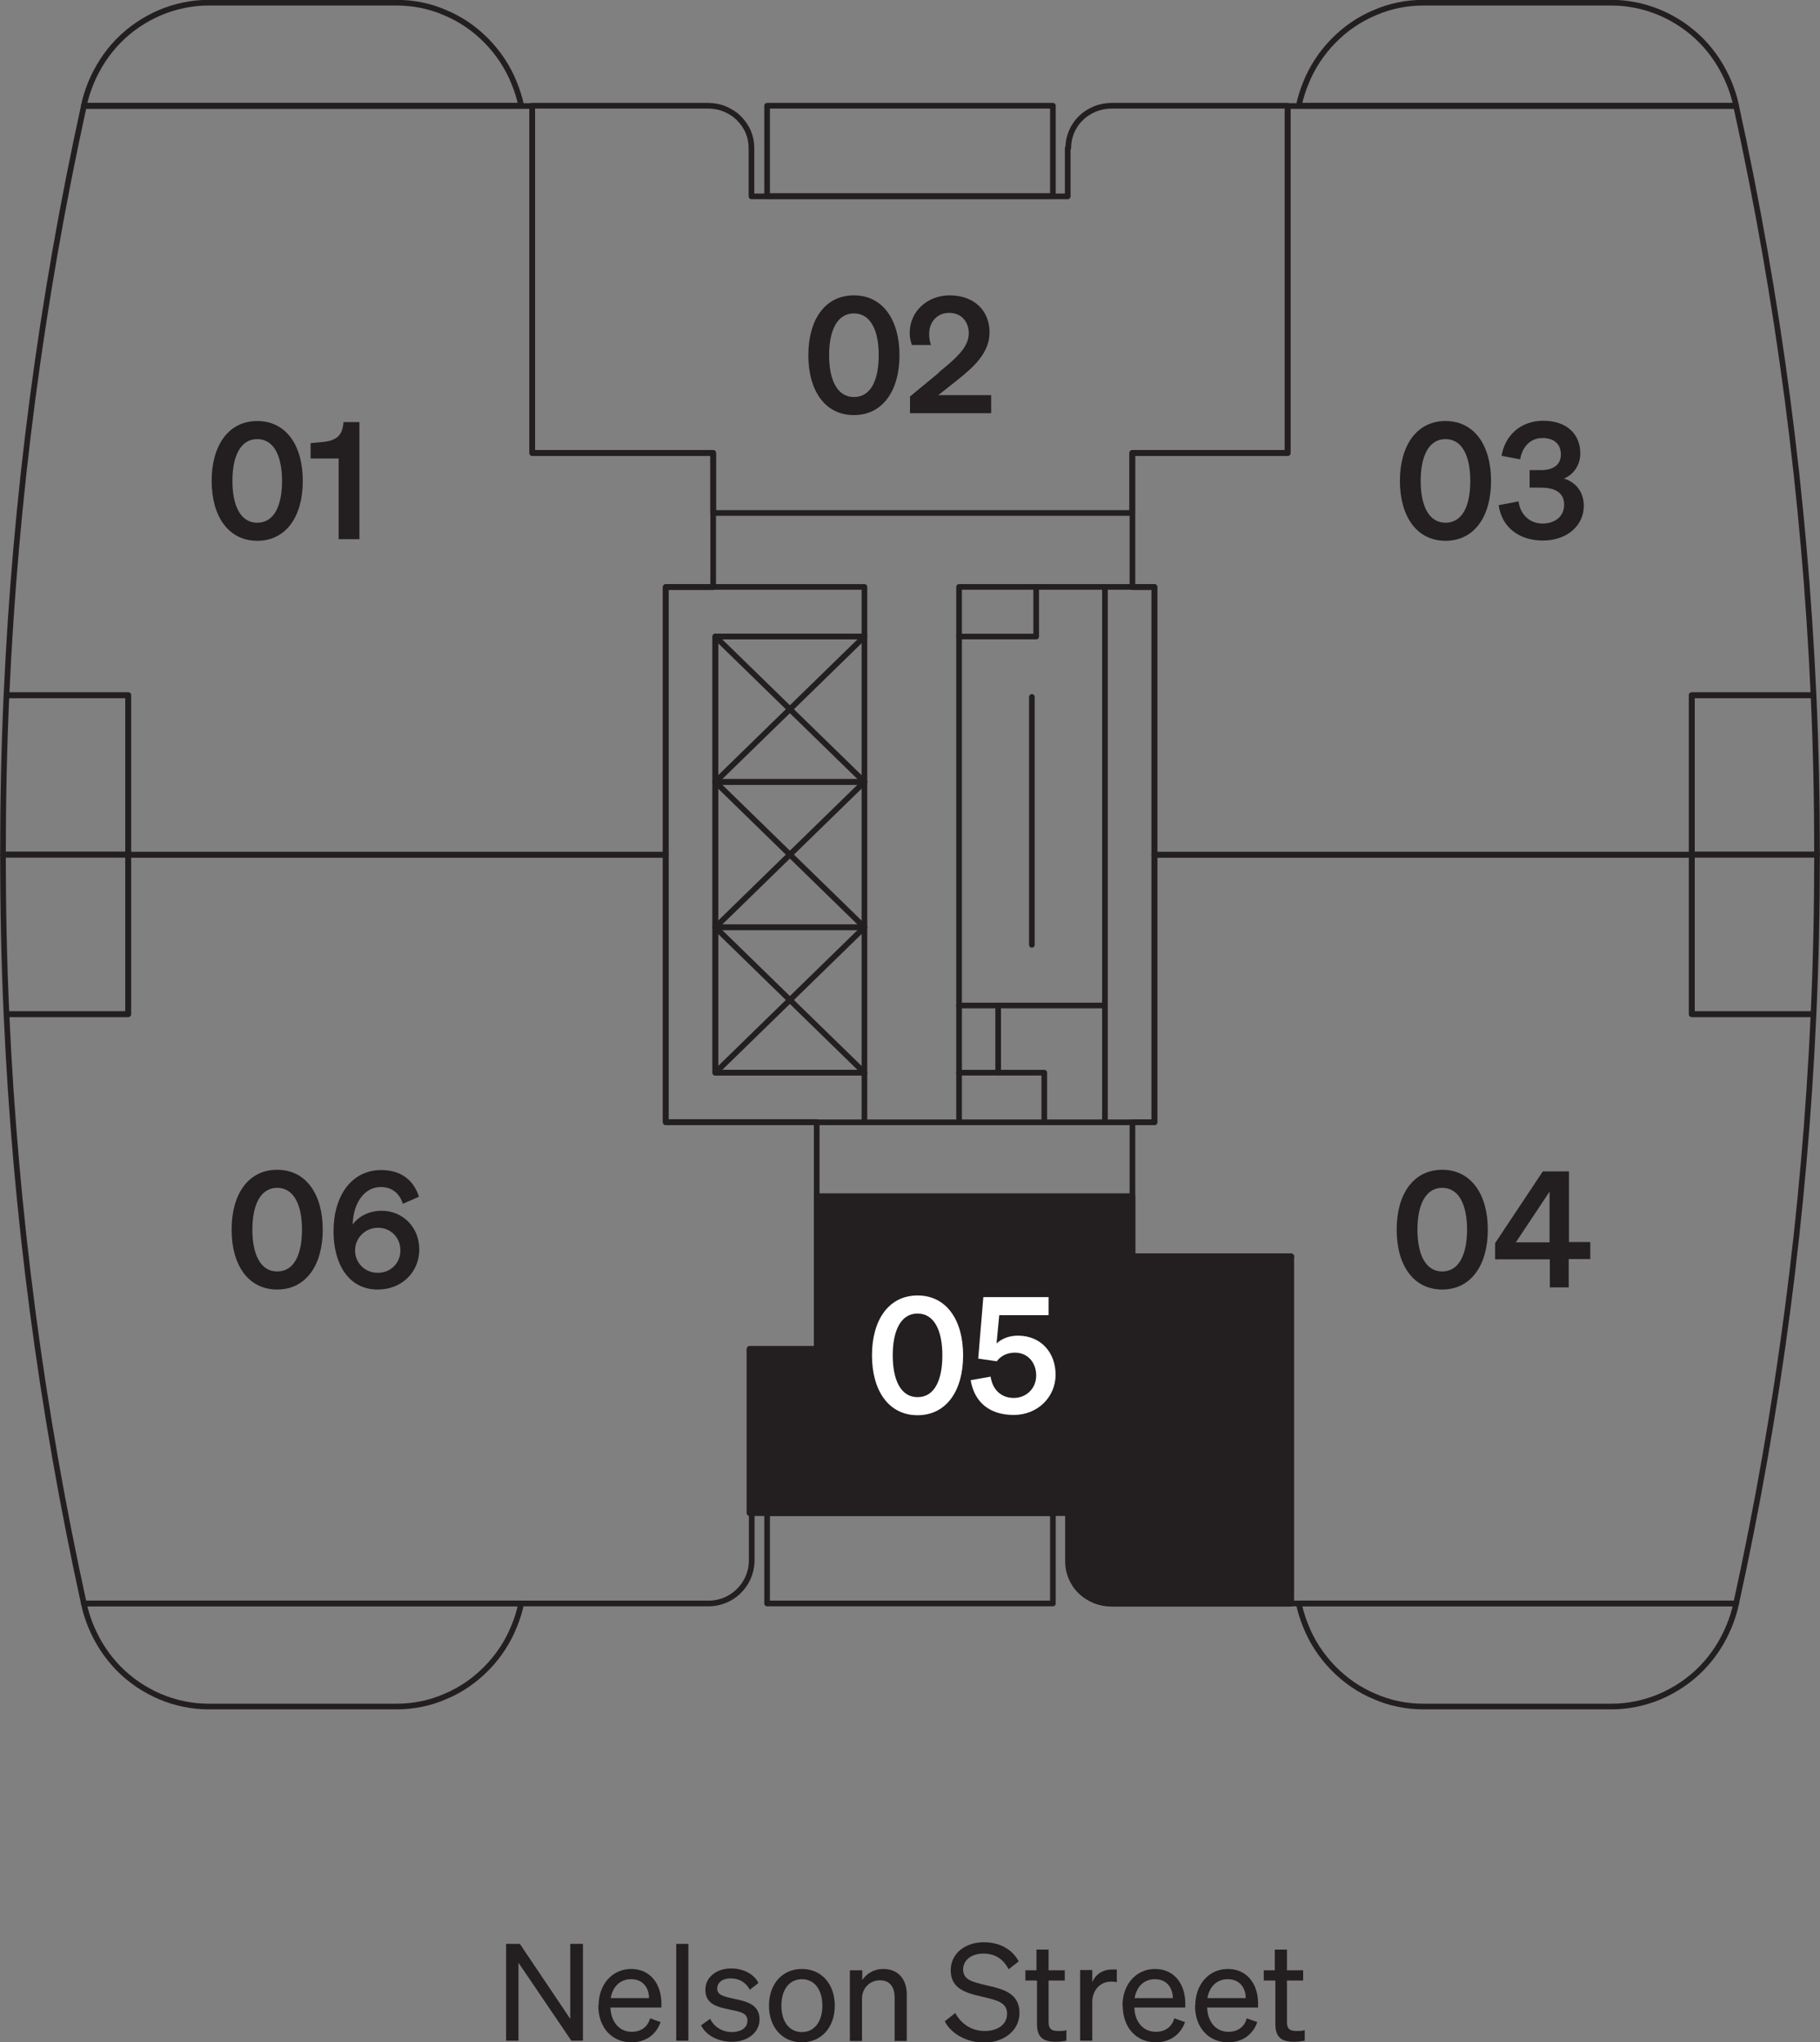 <?xml version="1.0" encoding="UTF-8"?> <svg xmlns="http://www.w3.org/2000/svg" id="Key" viewBox="0 0 67.5 75.72"><rect x="0" y="0" width="67.5" height="75.72" fill="#808080" stroke="none"/><defs><style>.cls-1{fill-rule:evenodd;}.cls-1,.cls-2{fill:#231f20;}.cls-1,.cls-2,.cls-3{stroke-width:0px;}.cls-4{stroke-width:.21px;}.cls-4,.cls-5{fill:none;stroke:#231f20;stroke-linecap:round;stroke-linejoin:round;}.cls-5{stroke-width:.21px;}.cls-3{fill:#fff;}</style></defs><g id="LWPOLYLINE"><path class="cls-2" d="m47.89,46.58h-5.89v-2.23h-11.71v5.67h-2.49v6.08h11.81v1.79c0,.21.04.41.12.6.08.19.2.37.35.51.15.15.33.26.52.34.2.08.41.12.62.12h6.65v-12.87Z"></path></g><g id="HATCH"><path class="cls-1" d="m47.89,46.58h-5.89v-2.23h-11.71v5.67h-2.49v6.08h11.81v1.79c0,.21.04.41.12.6.08.19.2.37.35.51.15.15.33.26.52.34.2.08.41.12.62.12h6.65v-12.87Z"></path></g><g id="LINE"><line class="cls-5" x1="26.53" y1="39.77" x2="32.06" y2="34.38"></line></g><g id="LINE-2"><line class="cls-5" x1="26.53" y1="34.38" x2="32.06" y2="39.77"></line></g><g id="LINE-3"><line class="cls-5" x1="26.53" y1="34.38" x2="32.06" y2="28.99"></line></g><g id="LINE-4"><line class="cls-5" x1="26.53" y1="28.99" x2="32.06" y2="34.38"></line></g><g id="LINE-5"><line class="cls-5" x1="26.53" y1="28.99" x2="32.06" y2="23.6"></line></g><g id="LINE-6"><line class="cls-5" x1="26.53" y1="23.6" x2="32.06" y2="28.99"></line></g><g id="LWPOLYLINE-2"><path class="cls-4" d="m49.45,61.85c-.44-.45-.79-.98-1.02-1.56-.11-.27-.2-.55-.26-.84h16.22c-.06.29-.15.57-.26.84-.24.58-.58,1.11-1.02,1.56-.44.45-.96.8-1.54,1.05-.57.24-1.18.37-1.8.37h-6.98c-.62,0-1.23-.12-1.8-.37-.58-.24-1.1-.6-1.54-1.05Z"></path></g><g id="LWPOLYLINE-3"><path class="cls-4" d="m62.75,37.6h4.51c.09-1.97.13-3.94.13-5.91h-4.65v5.91Z"></path></g><g id="LWPOLYLINE-4"><path class="cls-4" d="m18.05,61.85c.44-.45.79-.98,1.02-1.56.11-.27.2-.55.26-.84H3.11c.06.29.15.57.26.84.24.58.58,1.11,1.02,1.56.44.45.96.8,1.54,1.05.57.24,1.18.37,1.8.37h6.98c.62,0,1.23-.12,1.8-.37.58-.24,1.1-.6,1.54-1.05Z"></path></g><g id="LWPOLYLINE-5"><path class="cls-4" d="m4.75,37.6H.24c-.09-1.97-.13-3.94-.13-5.91h4.65v5.91Z"></path></g><g id="LWPOLYLINE-6"><rect class="cls-4" x="28.45" y="56.1" width="10.6" height="3.35"></rect></g><g id="LWPOLYLINE-7"><path class="cls-4" d="m49.45,1.52c-.44.45-.79.98-1.02,1.56-.11.27-.2.55-.26.84h16.22c-.06-.29-.15-.57-.26-.84-.24-.58-.58-1.11-1.02-1.56-.44-.45-.96-.8-1.54-1.05-.57-.24-1.18-.37-1.8-.37h-6.98c-.62,0-1.23.12-1.8.37-.58.24-1.1.6-1.54,1.05Z"></path></g><g id="LWPOLYLINE-8"><path class="cls-4" d="m62.75,25.77h4.51c.09,1.97.13,3.94.13,5.91h-4.65v-5.91Z"></path></g><g id="LWPOLYLINE-9"><path class="cls-4" d="m18.05,1.52c.44.45.79.98,1.02,1.56.11.27.2.55.26.84H3.11c.06-.29.15-.57.26-.84.24-.58.58-1.11,1.02-1.56.44-.45.96-.8,1.54-1.05.57-.24,1.18-.37,1.8-.37h6.98c.62,0,1.23.12,1.8.37.58.24,1.1.6,1.54,1.05Z"></path></g><g id="LWPOLYLINE-10"><path class="cls-4" d="m4.75,25.77H.24c-.09,1.97-.13,3.94-.13,5.91h4.65v-5.91Z"></path></g><g id="LWPOLYLINE-11"><rect class="cls-4" x="28.45" y="3.92" width="10.6" height="3.35"></rect></g><g id="LWPOLYLINE-12"><path class="cls-4" d="m47.89,46.58h-5.89v-2.23h-11.71v5.67h-2.49v6.08h11.81v1.79c0,.21.04.41.12.6.08.19.2.37.35.51.15.15.33.26.52.34.2.08.41.12.62.12h6.65v-12.87Z"></path></g><g id="LINE-7"><line class="cls-4" x1="37.02" y1="39.77" x2="37.02" y2="37.28"></line></g><g id="LINE-8"><line class="cls-4" x1="35.57" y1="39.77" x2="35.57" y2="23.6"></line></g><g id="LWPOLYLINE-13"><rect class="cls-4" x="40.98" y="21.76" width="1.84" height="19.85"></rect></g><g id="LINE-9"><line class="cls-4" x1="35.57" y1="37.28" x2="40.97" y2="37.28"></line></g><g id="LWPOLYLINE-14"><rect class="cls-4" x="35.57" y="39.77" width="3.16" height="1.84"></rect></g><g id="LWPOLYLINE-15"><rect class="cls-4" x="35.57" y="21.76" width="2.86" height="1.84"></rect></g><g id="LINE-10"><line class="cls-4" x1="38.73" y1="41.61" x2="40.98" y2="41.61"></line></g><g id="LINE-11"><line class="cls-4" x1="38.42" y1="21.76" x2="40.97" y2="21.76"></line></g><g id="LINE-12"><line class="cls-4" x1="38.27" y1="25.84" x2="38.27" y2="35.03"></line></g><g id="LINE-13"><line class="cls-4" x1="32.06" y1="41.61" x2="35.57" y2="41.61"></line></g><g id="LWPOLYLINE-16"><rect class="cls-4" x="26.53" y="34.38" width="5.53" height="5.39"></rect></g><g id="LWPOLYLINE-17"><rect class="cls-4" x="26.53" y="28.99" width="5.53" height="5.39"></rect></g><g id="LWPOLYLINE-18"><rect class="cls-4" x="26.53" y="23.6" width="5.53" height="5.39"></rect></g><g id="LWPOLYLINE-19"><polygon class="cls-4" points="24.69 21.76 24.69 41.61 32.06 41.61 32.06 39.77 26.53 39.77 26.53 23.6 32.06 23.6 32.06 21.76 24.69 21.76"></polygon></g><g id="LWPOLYLINE-20"><path class="cls-4" d="m42.81,31.69h19.94v5.91h4.51c-.33,7.35-1.29,14.66-2.87,21.85h-16.5v-12.87h-5.89v-4.97h.81v-9.92Z"></path></g><g id="LWPOLYLINE-21"><path class="cls-4" d="m24.69,31.69H4.75v5.91H.24c.33,7.35,1.29,14.66,2.87,21.85h23.15c.88.01,1.6-.69,1.62-1.57v-1.79h-.08v-6.08h2.49v-8.41h-5.6v-9.92Z"></path></g><g id="LWPOLYLINE-22"><path class="cls-4" d="m42.81,31.69h19.94v-5.91h4.51c-.33-7.35-1.29-14.66-2.87-21.85h-16.63v12.87h-5.76v4.97h.81v9.92Z"></path></g><g id="LWPOLYLINE-23"><path class="cls-4" d="m24.69,31.69H4.75v-5.91H.24c.33-7.35,1.29-14.66,2.87-21.85h16.63v12.87h6.71v4.97h-1.76v9.92Z"></path></g><g id="LWPOLYLINE-24"><path class="cls-4" d="m39.62,5.49c0-.21.04-.41.12-.6.08-.19.2-.37.35-.51.15-.15.33-.26.52-.34.2-.08.41-.12.62-.12h6.52v12.87h-5.76v2.23h-15.54v-2.23h-6.71V3.92h6.52c.21,0,.43.04.62.12.19.08.37.19.52.34.15.15.27.32.35.51.08.19.12.39.12.6v1.79h11.73v-1.79Z"></path></g><g id="TEXT"><path class="cls-2" d="m21.61,75.66h-.42l-1.96-2.89v2.89h-.46v-3.59h.51l1.87,2.78v-2.78h.47v3.59Z"></path><path class="cls-2" d="m22.2,74.36c0-.78.5-1.36,1.21-1.36s1.12.56,1.12,1.28v.15h-1.89c.02.55.34.9.79.9.35,0,.6-.19.68-.5l.39.14c-.16.46-.55.75-1.08.75-.73,0-1.23-.55-1.23-1.36Zm.46-.28h1.41c0-.37-.21-.7-.67-.7-.38,0-.67.25-.75.7Z"></path><path class="cls-2" d="m25.53,75.66h-.45v-3.59h.45v3.59Z"></path><path class="cls-2" d="m26.34,74.85c.14.3.46.49.8.49.3,0,.58-.13.58-.42s-.25-.33-.68-.42c-.43-.09-.88-.19-.88-.73,0-.46.41-.79.96-.79.47,0,.86.23,1.01.54l-.32.25c-.14-.26-.38-.42-.71-.42-.3,0-.5.15-.5.38s.23.29.6.37c.45.1.97.19.97.77,0,.5-.46.83-1.02.83-.48,0-.95-.21-1.15-.61l.35-.25Z"></path><path class="cls-2" d="m29.74,75.72c-.72,0-1.22-.55-1.22-1.36s.5-1.36,1.22-1.36,1.22.55,1.22,1.36-.5,1.36-1.22,1.36Zm0-.38c.46,0,.76-.38.76-.98s-.3-.98-.76-.98-.76.38-.76.98.3.98.76.98Z"></path><path class="cls-2" d="m31.53,73.05h.45v.36c.15-.22.41-.41.78-.41.56,0,.87.39.87.94v1.73h-.45v-1.61c0-.37-.16-.64-.55-.64-.33,0-.66.25-.66.69v1.56h-.45v-2.62Z"></path><path class="cls-2" d="m35.42,74.62c.23.43.63.68,1.1.68s.83-.23.83-.64c0-.44-.42-.51-.96-.64-.57-.13-1.13-.29-1.13-.97,0-.63.54-1.04,1.23-1.04.63,0,1.08.3,1.29.71l-.37.29c-.19-.35-.47-.58-.94-.58-.44,0-.75.24-.75.59,0,.38.34.46.84.58.6.14,1.25.27,1.25,1.03,0,.67-.6,1.1-1.31,1.1-.62,0-1.22-.31-1.46-.79l.38-.3Z"></path><path class="cls-2" d="m38.44,73.43h-.41v-.38h.41v-.77h.45v.77h.6v.38h-.6v1.54c0,.28.14.33.37.33.11,0,.18,0,.29-.03v.39c-.11.02-.25.04-.39.04-.45,0-.7-.15-.7-.65v-1.61Z"></path><path class="cls-2" d="m41.42,73.49c-.08-.02-.13-.02-.22-.02-.38,0-.69.3-.69.76v1.43h-.45v-2.62h.45v.45c.11-.27.37-.47.73-.47.07,0,.13,0,.18,0v.46Z"></path><path class="cls-2" d="m41.63,74.36c0-.78.5-1.36,1.21-1.36s1.12.56,1.12,1.28v.15h-1.89c.02.55.34.9.8.9.35,0,.6-.19.68-.5l.4.14c-.16.46-.56.75-1.08.75-.73,0-1.23-.55-1.23-1.36Zm.46-.28h1.41c-.01-.37-.21-.7-.67-.7-.38,0-.67.25-.75.7Z"></path><path class="cls-2" d="m44.33,74.36c0-.78.5-1.36,1.21-1.36s1.12.56,1.12,1.28v.15h-1.89c.02.55.34.9.79.9.35,0,.6-.19.68-.5l.39.14c-.16.46-.55.75-1.08.75-.73,0-1.23-.55-1.23-1.36Zm.46-.28h1.41c0-.37-.21-.7-.67-.7-.38,0-.67.25-.75.7Z"></path><path class="cls-2" d="m47.28,73.43h-.41v-.38h.41v-.77h.45v.77h.6v.38h-.6v1.54c0,.28.14.33.37.33.11,0,.18,0,.29-.03v.39c-.11.02-.25.04-.39.04-.45,0-.7-.15-.7-.65v-1.61Z"></path></g><g id="TEXT-2"><path class="cls-2" d="m53.49,43.37c1.07,0,1.69.91,1.69,2.22s-.62,2.22-1.69,2.22-1.69-.9-1.69-2.22.62-2.22,1.69-2.22Zm0,3.77c.63,0,.92-.65.92-1.55s-.29-1.55-.92-1.55-.92.65-.92,1.55.29,1.55.92,1.55Z"></path><path class="cls-2" d="m57.48,47.74v-1.05h-2.03v-.6l1.77-2.66h.97v2.62h.79v.63h-.8v1.05h-.7Zm-.01-1.68v-1.88l-1.25,1.88h1.25Z"></path></g><g id="TEXT-3"><path class="cls-2" d="m53.61,15.61c1.07,0,1.69.9,1.69,2.22s-.62,2.22-1.69,2.22-1.69-.91-1.69-2.22.62-2.22,1.69-2.22Zm0,3.77c.64,0,.92-.65.92-1.55s-.29-1.55-.92-1.55-.92.65-.92,1.55.29,1.55.92,1.55Z"></path><path class="cls-2" d="m55.58,18.73l.74-.14c.07.52.44.82.89.82s.8-.25.8-.7-.35-.63-.85-.63h-.43v-.65h.42c.46,0,.74-.2.74-.58s-.25-.61-.68-.61c-.45,0-.75.32-.83.79l-.69-.13c.12-.73.68-1.3,1.55-1.3s1.37.5,1.37,1.21c0,.44-.26.8-.61.93.41.13.74.46.74,1.02,0,.69-.58,1.28-1.52,1.28-.85,0-1.52-.46-1.64-1.32Z"></path></g><g id="TEXT-4"><path class="cls-2" d="m10.28,43.37c1.07,0,1.69.91,1.69,2.22s-.62,2.22-1.69,2.22-1.69-.9-1.69-2.22.62-2.22,1.69-2.22Zm0,3.77c.64,0,.92-.65.92-1.55s-.29-1.55-.92-1.55-.92.65-.92,1.55.29,1.55.92,1.55Z"></path><path class="cls-2" d="m14.94,44.63c-.11-.35-.37-.62-.82-.62-.61,0-1.02.6-1.04,1.39.2-.28.58-.51,1.07-.51.8,0,1.4.62,1.4,1.43,0,.85-.65,1.49-1.54,1.49-1.1,0-1.64-.97-1.64-2.16,0-1.33.68-2.27,1.77-2.27.76,0,1.21.4,1.4.99l-.62.27Zm-.92.89c-.47,0-.85.37-.85.84s.37.83.84.83.84-.35.84-.83-.36-.84-.83-.84Z"></path></g><g id="TEXT-5"><path class="cls-3" d="m34.03,48.03c1.07,0,1.69.91,1.69,2.22s-.62,2.22-1.69,2.22-1.69-.91-1.69-2.22.62-2.22,1.69-2.22Zm0,3.77c.64,0,.92-.65.92-1.55s-.29-1.55-.92-1.55-.92.65-.92,1.55.29,1.55.92,1.55Z"></path><path class="cls-3" d="m36.28,50.37l.19-2.28h2.42v.67h-1.83l-.1,1.05c.17-.16.44-.29.79-.29.86,0,1.4.63,1.4,1.45s-.66,1.49-1.55,1.49-1.46-.46-1.6-1.29l.74-.13c.07.49.4.79.86.79s.83-.35.83-.83-.31-.85-.79-.85c-.31,0-.54.14-.67.32l-.7-.1Z"></path></g><g id="TEXT-6"><path class="cls-2" d="m31.67,10.95c1.07,0,1.69.91,1.69,2.22s-.62,2.22-1.69,2.22-1.69-.9-1.69-2.22.62-2.22,1.69-2.22Zm0,3.77c.64,0,.92-.65.92-1.55s-.29-1.55-.92-1.55-.92.65-.92,1.55.29,1.55.92,1.55Z"></path><path class="cls-2" d="m34.81,13.81c.59-.48,1.12-.91,1.12-1.45,0-.44-.28-.76-.73-.76s-.74.35-.74.78c0,.14.02.28.07.41h-.71c-.06-.17-.08-.29-.08-.45,0-.81.67-1.39,1.48-1.39.9,0,1.48.56,1.48,1.37,0,.76-.58,1.28-1.18,1.76l-.72.57h1.96v.67h-3.01v-.62l1.08-.89Z"></path></g><g id="TEXT-7"><path class="cls-2" d="m9.54,15.61c1.07,0,1.69.9,1.69,2.22s-.62,2.22-1.69,2.22-1.69-.91-1.69-2.22.62-2.22,1.69-2.22Zm0,3.77c.64,0,.92-.65.92-1.55s-.29-1.55-.92-1.55-.92.65-.92,1.55.29,1.55.92,1.55Z"></path><path class="cls-2" d="m13.33,15.65v4.34h-.77v-2.99h-1.04v-.57l.42-.04c.54-.05.76-.23.8-.74h.58Z"></path></g></svg> 